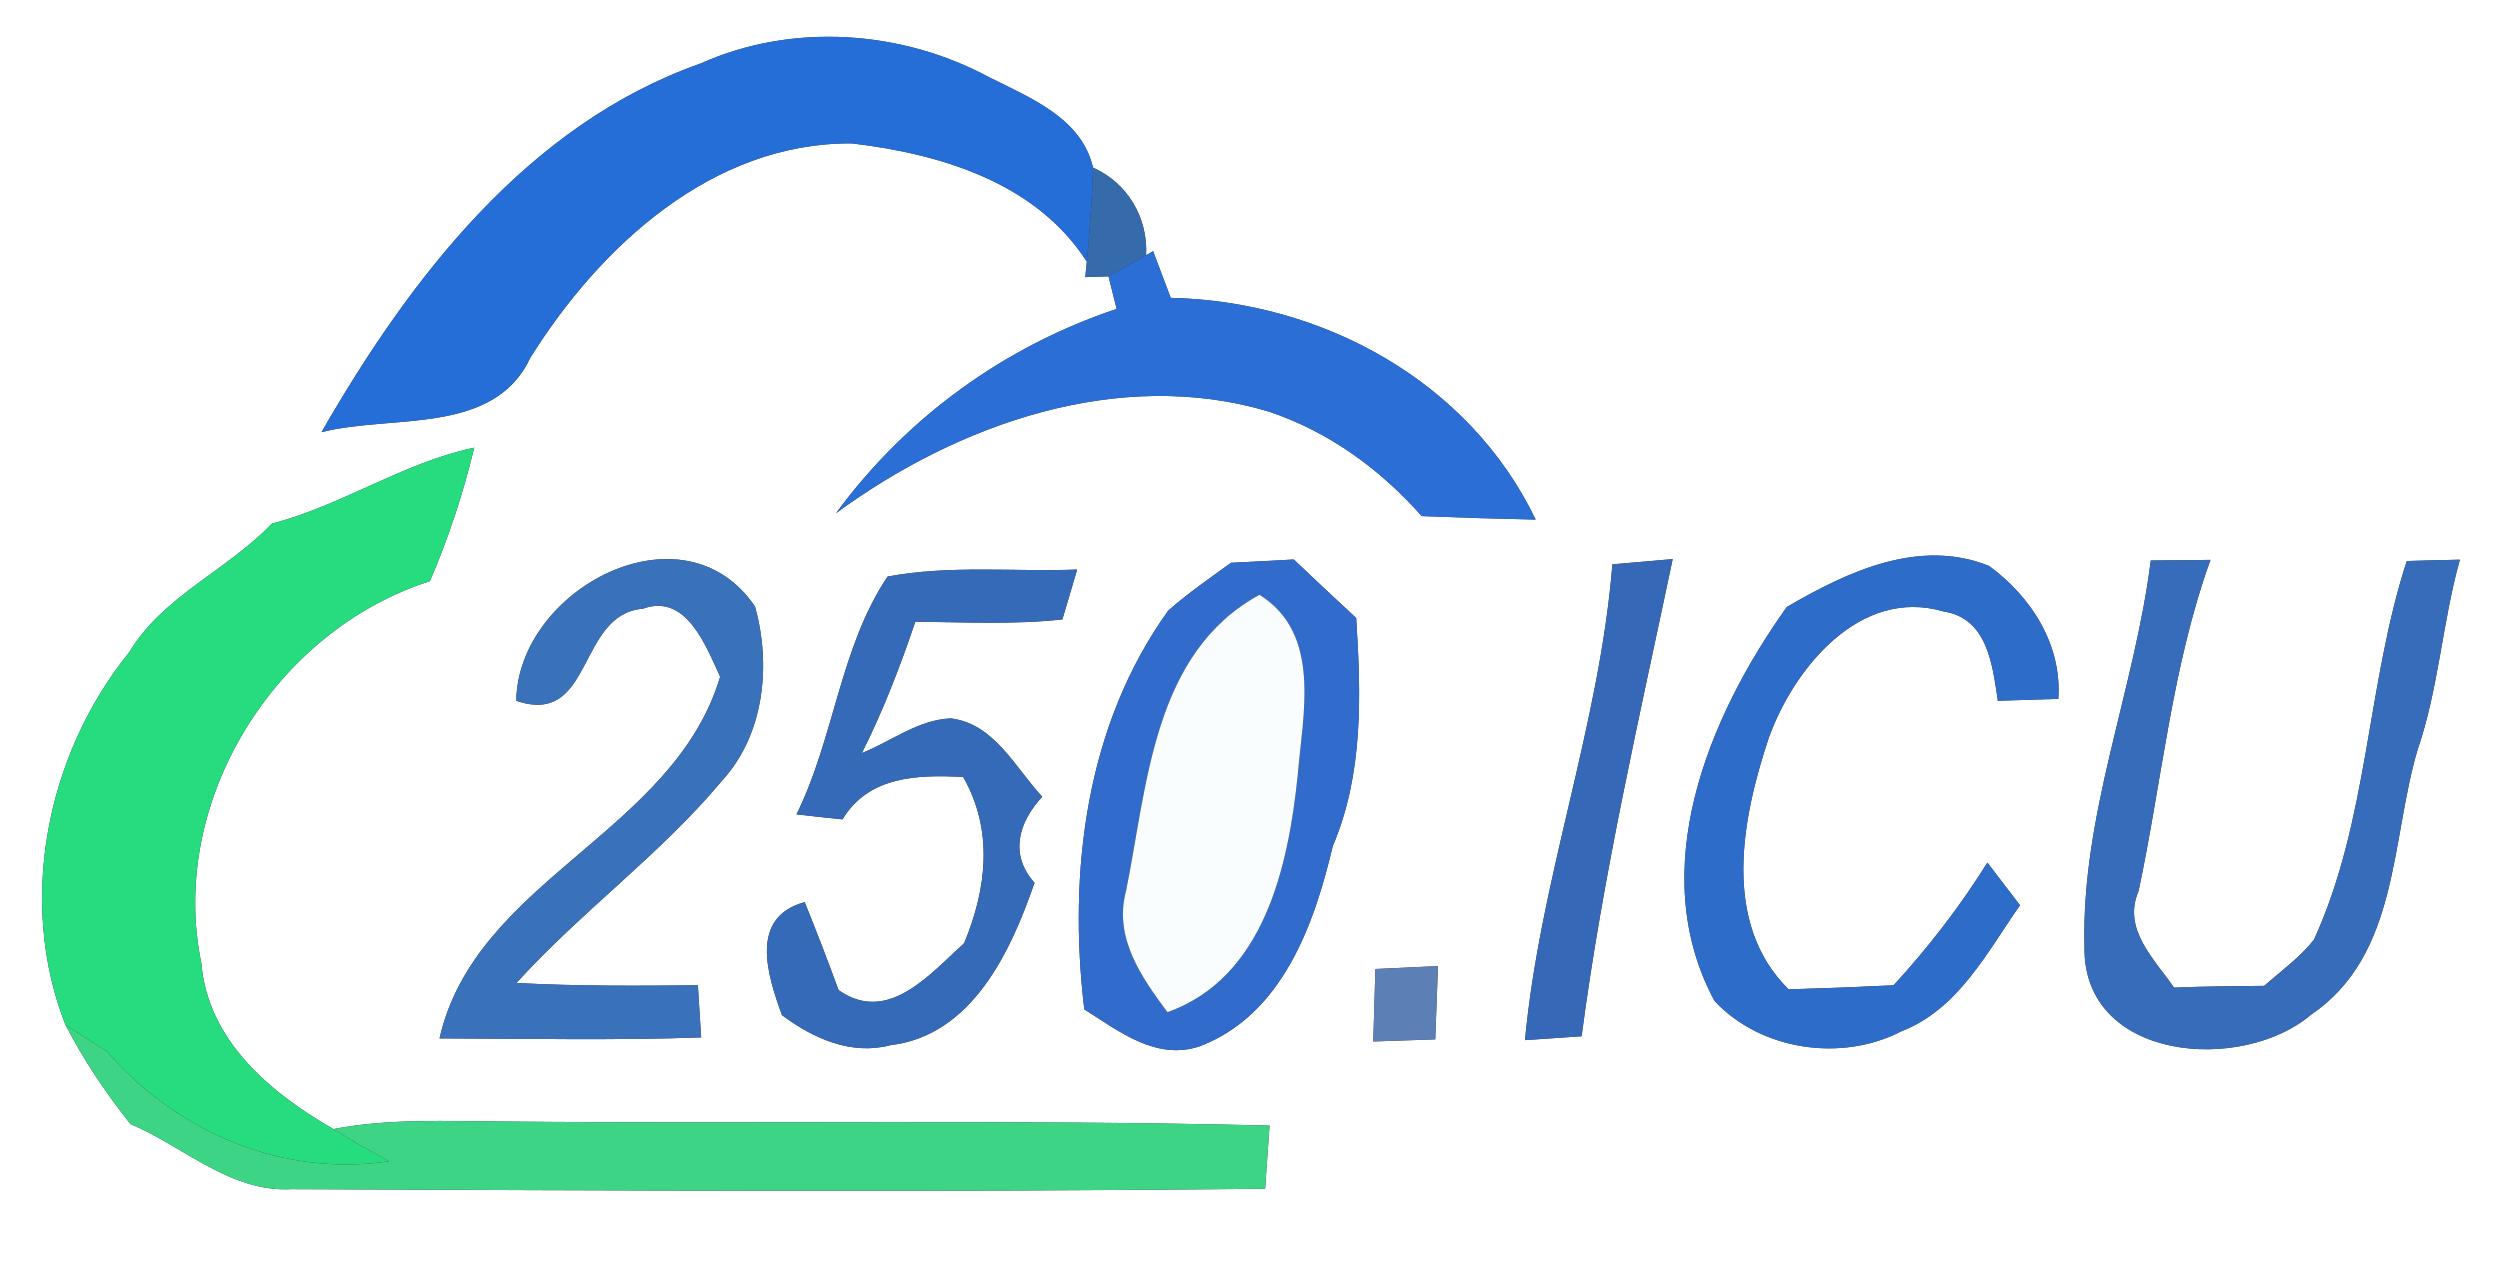 <?xml version="1.0" encoding="UTF-8" ?>
<!DOCTYPE svg PUBLIC "-//W3C//DTD SVG 1.1//EN" "http://www.w3.org/Graphics/SVG/1.1/DTD/svg11.dtd">
<svg width="129pt" height="66pt" viewBox="0 0 129 66" version="1.1" xmlns="http://www.w3.org/2000/svg">
<rect x="0" y="0" width="129" height="66" fill="#333333" stroke="none"/>
<g id="#ffffffff">
<path fill="#ffffff" opacity="1.00" d=" M 0.00 0.00 L 129.00 0.00 L 129.00 66.00 L 0.00 66.00 L 0.00 0.00 M 36.17 3.27 C 27.23 6.41 21.15 14.37 16.59 22.30 C 20.19 21.37 25.48 22.50 27.37 18.45 C 30.97 12.70 36.77 7.34 43.96 7.40 C 48.52 7.94 53.45 9.41 56.08 13.50 L 56.00 14.30 L 57.20 14.26 C 57.31 14.68 57.52 15.52 57.62 15.94 C 51.82 17.88 46.78 21.53 43.14 26.48 C 49.42 21.87 57.75 18.92 65.48 21.24 C 68.57 22.28 71.21 24.20 73.36 26.63 C 75.32 26.71 77.28 26.77 79.24 26.81 C 75.80 19.65 68.20 15.54 60.41 15.37 C 60.18 14.77 59.73 13.56 59.50 12.96 L 59.14 13.17 C 59.24 11.23 58.17 9.43 56.40 8.65 C 55.81 6.08 53.13 5.04 51.03 3.98 C 46.51 1.55 40.88 1.16 36.17 3.27 M 14.03 27.02 C 11.73 29.43 8.42 30.74 6.66 33.67 C 2.39 38.93 0.88 46.54 3.38 52.89 C 4.32 54.70 5.46 56.40 6.73 58.00 C 9.49 59.16 11.88 61.54 15.06 61.36 C 31.80 61.43 48.54 61.52 65.28 61.34 C 65.34 60.52 65.45 58.90 65.51 58.08 C 52.34 57.75 39.16 58.00 25.99 57.87 C 23.06 57.86 20.09 57.70 17.20 58.26 C 13.96 56.40 10.72 53.70 10.39 49.70 C 8.66 41.35 14.20 32.53 22.18 29.99 C 23.14 27.77 23.90 25.46 24.47 23.10 C 20.79 23.88 17.65 26.08 14.03 27.02 M 26.64 36.16 C 30.63 37.52 29.76 31.69 33.17 31.41 C 35.42 30.59 36.43 33.35 37.16 34.92 C 34.75 42.99 24.54 45.39 22.68 53.58 C 27.18 53.59 31.68 53.69 36.18 53.53 C 36.14 52.86 36.05 51.51 36.01 50.84 C 32.89 50.87 29.76 50.89 26.65 50.72 C 29.98 47.04 34.07 44.10 37.26 40.28 C 39.44 37.90 39.80 34.31 38.96 31.30 C 35.27 25.85 26.72 30.39 26.64 36.16 M 45.80 29.75 C 43.34 33.42 43.05 38.08 41.10 42.02 C 41.69 42.09 42.88 42.22 43.47 42.28 C 44.83 40.03 47.37 39.97 49.70 40.09 C 51.27 42.84 50.92 45.85 49.75 48.67 C 47.97 50.27 45.82 52.88 43.27 51.09 C 42.71 49.56 42.13 48.05 41.52 46.55 C 38.65 47.34 39.59 50.29 40.35 52.38 C 41.94 53.57 43.92 54.47 45.95 53.93 C 50.16 53.43 52.16 49.09 53.38 45.55 C 52.08 44.10 52.54 42.45 53.78 41.11 C 52.39 39.63 51.32 37.35 49.07 37.07 C 47.39 37.13 45.98 38.26 44.47 38.86 C 45.57 36.67 46.45 34.39 47.23 32.08 C 49.76 32.10 52.30 32.24 54.82 31.96 C 55.01 31.32 55.39 30.04 55.58 29.39 C 52.32 29.51 49.01 29.15 45.80 29.75 M 63.52 29.04 C 62.42 29.84 61.30 30.61 60.28 31.51 C 56.03 37.42 55.10 44.98 55.95 52.08 C 57.72 53.20 59.65 54.74 61.90 53.99 C 66.16 52.37 67.81 47.72 68.77 43.66 C 70.36 39.93 70.23 35.85 69.98 31.89 C 68.90 30.89 67.83 29.89 66.76 28.87 C 65.68 28.93 64.60 28.99 63.52 29.04 M 83.20 29.12 C 82.53 37.46 79.47 45.35 78.69 53.67 C 79.66 53.60 80.64 53.54 81.61 53.47 C 82.70 45.17 84.59 37.02 86.31 28.85 C 85.53 28.92 83.98 29.05 83.20 29.12 M 92.20 31.32 C 88.13 37.02 84.86 44.95 88.47 51.65 C 90.86 54.20 95.01 54.82 98.12 53.21 C 101.05 52.07 102.53 49.14 104.23 46.71 C 103.67 45.97 103.11 45.24 102.55 44.51 C 101.14 46.77 99.51 48.88 97.71 50.84 C 95.90 50.93 94.10 51.00 92.29 51.05 C 88.82 47.62 89.88 42.23 91.27 38.07 C 92.57 34.46 95.99 30.29 100.28 31.55 C 102.57 31.90 102.81 34.32 103.09 36.16 C 103.87 36.13 105.43 36.09 106.21 36.06 C 106.40 33.27 104.82 30.80 102.63 29.20 C 99.01 27.75 95.31 29.51 92.20 31.32 M 110.98 28.92 C 110.14 35.64 107.38 42.04 107.56 48.86 C 107.47 54.76 115.68 55.40 119.26 52.35 C 123.78 49.28 123.36 43.39 124.74 38.71 C 125.84 35.52 126.02 32.12 126.93 28.88 C 126.24 28.89 124.88 28.93 124.19 28.95 C 122.11 35.34 122.23 42.30 119.40 48.49 C 118.67 49.41 117.71 50.10 116.83 50.87 C 115.28 50.88 113.73 50.90 112.18 50.96 C 111.16 49.48 109.50 47.94 110.35 45.98 C 111.56 40.28 112.07 34.40 114.06 28.89 C 113.29 28.90 111.75 28.92 110.98 28.92 M 70.97 50.00 C 70.93 51.25 70.90 52.49 70.86 53.74 C 71.66 53.71 73.26 53.66 74.06 53.63 C 74.11 52.37 74.15 51.11 74.20 49.85 C 73.39 49.89 71.77 49.96 70.97 50.00 Z" />
</g>
<g id="#256ed8ff">
<path fill="#256ed8" opacity="1.00" d=" M 36.17 3.27 C 40.88 1.16 46.51 1.55 51.03 3.98 C 53.13 5.04 55.81 6.08 56.40 8.65 C 56.36 10.27 56.23 11.88 56.08 13.50 C 53.45 9.41 48.52 7.94 43.96 7.40 C 36.77 7.34 30.97 12.70 27.37 18.45 C 25.48 22.50 20.19 21.37 16.59 22.30 C 21.15 14.37 27.23 6.41 36.17 3.27 Z" />
</g>
<g id="#356baaff">
<path fill="#356baa" opacity="1.00" d=" M 56.40 8.65 C 58.17 9.43 59.24 11.23 59.14 13.17 C 58.66 13.44 57.69 13.99 57.20 14.26 L 56.00 14.30 L 56.08 13.50 C 56.23 11.88 56.36 10.27 56.40 8.65 Z" />
</g>
<g id="#2a6ed6ff">
<path fill="#2a6ed6" opacity="1.00" d=" M 57.20 14.26 C 57.69 13.99 58.66 13.44 59.14 13.17 L 59.50 12.96 C 59.73 13.56 60.18 14.77 60.41 15.37 C 68.20 15.54 75.80 19.65 79.24 26.81 C 77.28 26.77 75.32 26.71 73.36 26.63 C 71.21 24.20 68.57 22.28 65.48 21.24 C 57.75 18.92 49.42 21.87 43.14 26.48 C 46.78 21.53 51.82 17.88 57.62 15.94 C 57.52 15.52 57.31 14.68 57.20 14.26 Z" />
</g>
<g id="#26dc7eff">
<path fill="#26dc7e" opacity="1.00" d=" M 14.03 27.02 C 17.65 26.08 20.79 23.88 24.47 23.10 C 23.90 25.46 23.14 27.77 22.18 29.99 C 14.20 32.53 8.66 41.35 10.39 49.70 C 10.72 53.70 13.96 56.40 17.20 58.26 C 18.14 58.84 19.10 59.39 20.08 59.92 C 14.55 60.75 9.14 58.42 5.53 54.26 C 4.99 53.92 3.92 53.23 3.38 52.89 C 0.88 46.54 2.39 38.93 6.66 33.67 C 8.42 30.74 11.73 29.43 14.03 27.02 Z" />
</g>
<g id="#3a71bbff">
<path fill="#3a71bb" opacity="1.00" d=" M 26.64 36.16 C 26.72 30.39 35.27 25.85 38.96 31.30 C 39.80 34.31 39.44 37.90 37.26 40.28 C 34.07 44.10 29.98 47.04 26.65 50.72 C 29.76 50.89 32.89 50.87 36.01 50.84 C 36.05 51.51 36.14 52.86 36.18 53.53 C 31.68 53.69 27.18 53.59 22.68 53.58 C 24.54 45.39 34.75 42.99 37.16 34.92 C 36.43 33.35 35.42 30.59 33.17 31.41 C 29.76 31.69 30.63 37.52 26.64 36.16 Z" />
</g>
<g id="#356ab8ff">
<path fill="#356ab8" opacity="1.00" d=" M 45.80 29.75 C 49.01 29.15 52.32 29.51 55.58 29.39 C 55.39 30.04 55.01 31.32 54.82 31.96 C 52.30 32.24 49.76 32.10 47.23 32.08 C 46.45 34.39 45.57 36.67 44.47 38.86 C 45.98 38.26 47.39 37.13 49.07 37.07 C 51.32 37.35 52.39 39.63 53.78 41.11 C 52.54 42.45 52.08 44.10 53.38 45.55 C 52.16 49.09 50.16 53.43 45.95 53.93 C 43.92 54.47 41.94 53.57 40.35 52.38 C 39.59 50.29 38.65 47.34 41.52 46.55 C 42.13 48.05 42.71 49.56 43.27 51.09 C 45.82 52.88 47.97 50.27 49.75 48.67 C 50.92 45.85 51.27 42.84 49.70 40.09 C 47.37 39.97 44.83 40.03 43.47 42.28 C 42.88 42.22 41.69 42.09 41.10 42.02 C 43.05 38.08 43.34 33.42 45.80 29.75 Z" />
</g>
<g id="#316bcbff">
<path fill="#316bcb" opacity="1.00" d=" M 63.52 29.04 C 64.60 28.99 65.68 28.93 66.76 28.87 C 67.83 29.89 68.90 30.89 69.98 31.89 C 70.23 35.85 70.36 39.93 68.77 43.66 C 67.81 47.72 66.16 52.37 61.90 53.99 C 59.65 54.74 57.72 53.20 55.95 52.08 C 55.10 44.98 56.03 37.42 60.28 31.51 C 61.30 30.61 62.42 29.84 63.52 29.04 M 58.10 45.99 C 57.46 48.39 58.90 50.42 60.24 52.23 C 65.24 50.44 66.47 44.71 66.96 40.03 C 67.22 36.86 68.22 32.71 64.99 30.69 C 59.48 33.70 59.21 40.54 58.10 45.99 Z" />
</g>
<g id="#3569b7ff">
<path fill="#3569b7" opacity="1.00" d=" M 83.20 29.12 C 83.98 29.05 85.53 28.92 86.31 28.85 C 84.59 37.02 82.70 45.17 81.61 53.47 C 80.64 53.54 79.66 53.60 78.69 53.67 C 79.47 45.35 82.53 37.46 83.20 29.12 Z" />
</g>
<g id="#2e6ccaff">
<path fill="#2e6cca" opacity="1.00" d=" M 92.20 31.32 C 95.31 29.51 99.01 27.75 102.63 29.20 C 104.82 30.80 106.40 33.27 106.21 36.06 C 105.43 36.09 103.87 36.13 103.09 36.16 C 102.81 34.32 102.57 31.90 100.28 31.55 C 95.99 30.29 92.57 34.46 91.27 38.07 C 89.88 42.23 88.82 47.62 92.29 51.05 C 94.10 51.00 95.90 50.93 97.71 50.84 C 99.51 48.88 101.14 46.77 102.55 44.51 C 103.11 45.24 103.67 45.97 104.23 46.71 C 102.53 49.14 101.05 52.07 98.12 53.21 C 95.01 54.82 90.86 54.20 88.47 51.65 C 84.86 44.95 88.13 37.02 92.20 31.32 Z" />
</g>
<g id="#376cbaff">
<path fill="#376cba" opacity="1.00" d=" M 110.98 28.92 C 111.75 28.92 113.29 28.90 114.06 28.89 C 112.07 34.40 111.56 40.28 110.35 45.98 C 109.50 47.94 111.16 49.48 112.18 50.96 C 113.73 50.90 115.28 50.88 116.83 50.87 C 117.71 50.10 118.67 49.41 119.40 48.49 C 122.23 42.30 122.11 35.34 124.19 28.95 C 124.88 28.93 126.24 28.89 126.93 28.88 C 126.02 32.12 125.84 35.52 124.74 38.71 C 123.36 43.39 123.78 49.28 119.26 52.35 C 115.68 55.40 107.47 54.76 107.56 48.86 C 107.38 42.04 110.14 35.64 110.98 28.92 Z" />
</g>
<g id="#fafdfdff">
<path fill="#fafdfd" opacity="1.00" d=" M 58.10 45.99 C 59.21 40.54 59.48 33.70 64.99 30.69 C 68.22 32.71 67.22 36.86 66.96 40.03 C 66.47 44.71 65.24 50.44 60.24 52.23 C 58.90 50.42 57.46 48.39 58.10 45.99 Z" />
</g>
<g id="#5c80b5ff">
<path fill="#5c80b5" opacity="1.00" d=" M 70.97 50.00 C 71.77 49.96 73.39 49.89 74.20 49.85 C 74.15 51.11 74.11 52.37 74.06 53.63 C 73.26 53.66 71.66 53.71 70.86 53.74 C 70.90 52.49 70.93 51.25 70.97 50.00 Z" />
</g>
<g id="#3dd485ff">
<path fill="#3dd485" opacity="1.00" d=" M 3.38 52.89 C 3.92 53.23 4.99 53.92 5.53 54.26 C 9.14 58.42 14.55 60.75 20.08 59.92 C 19.10 59.39 18.14 58.84 17.20 58.26 C 20.09 57.70 23.06 57.86 25.99 57.87 C 39.16 58.00 52.34 57.75 65.51 58.08 C 65.45 58.90 65.34 60.52 65.28 61.34 C 48.54 61.52 31.80 61.43 15.06 61.36 C 11.88 61.54 9.49 59.16 6.73 58.00 C 5.46 56.40 4.32 54.70 3.38 52.89 Z" />
</g>
</svg>
